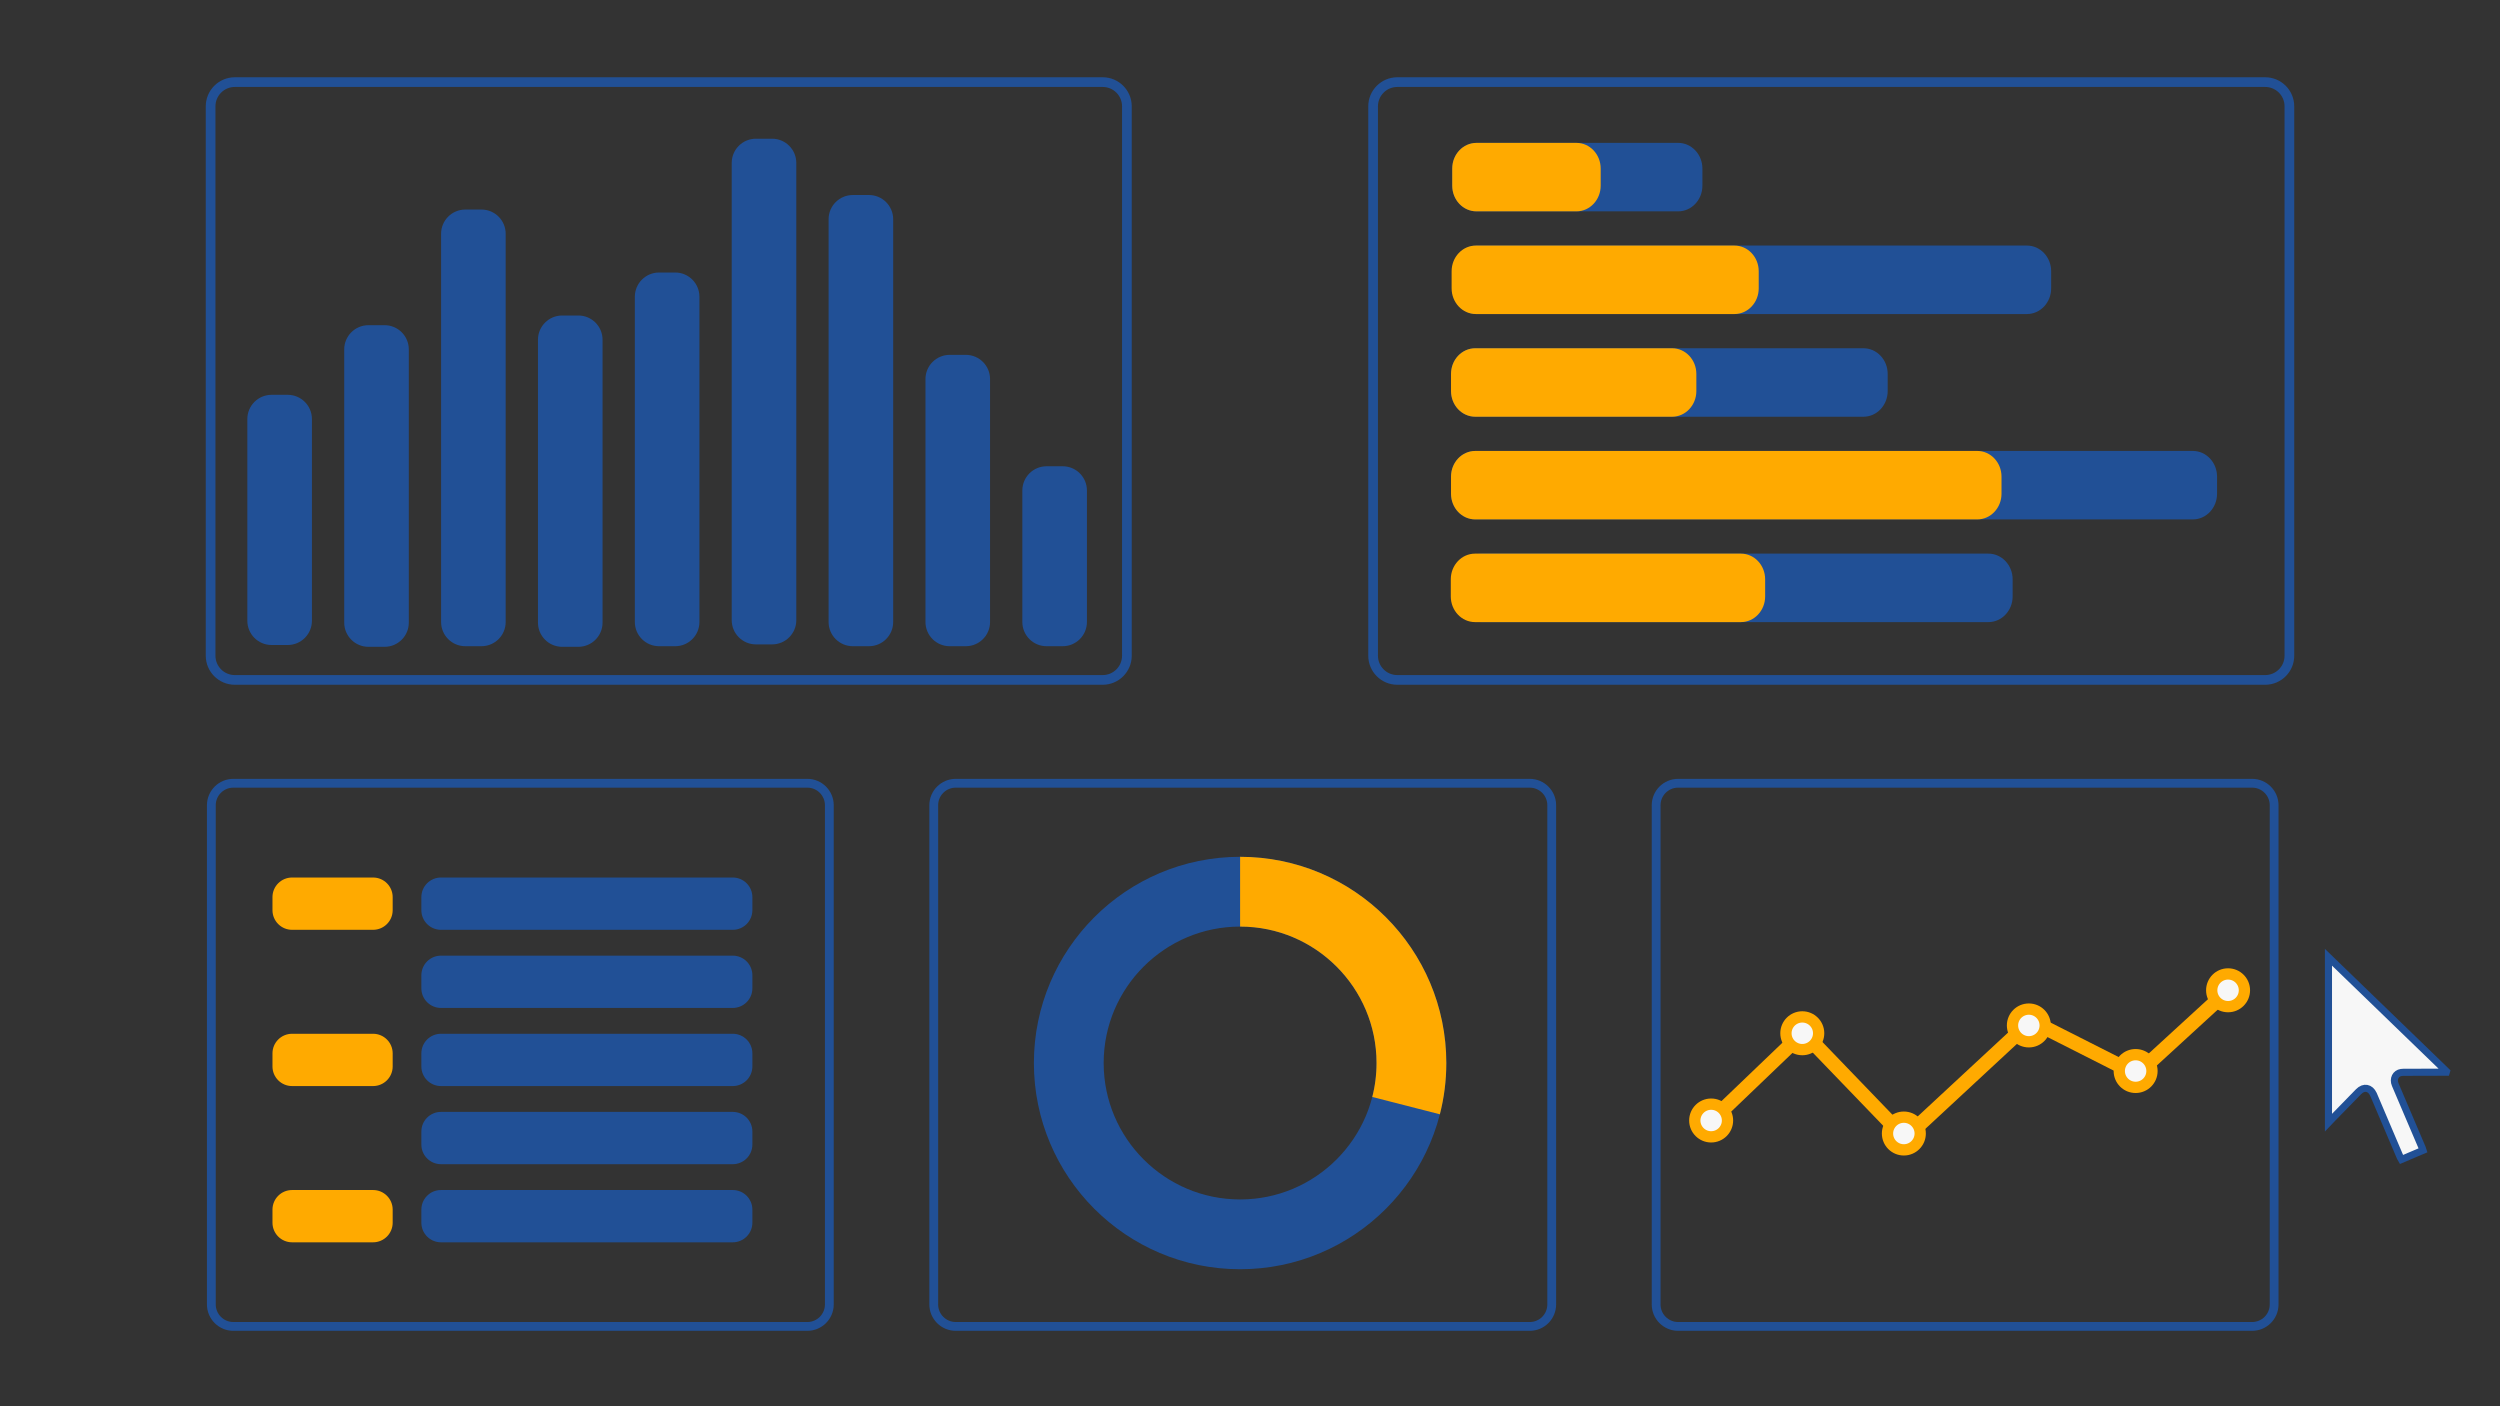 <svg xmlns='http://www.w3.org/2000/svg' xmlns:xlink='http://www.w3.org/1999/xlink' viewBox='0 0 1920 1080' width='1920' height='1080' preserveAspectRatio='xMidYMid meet' style='width: 100%; height: 100%; transform: translate3d(0px, 0px, 0px); content-visibility: visible;'><rect x="0" y="0" width="1920" height="1080" fill="#333333" stroke="none"/><defs><clipPath id='__lottie_element_54'><rect width='1920' height='1080' x='0' y='0'></rect></clipPath></defs><g clip-path='url(#__lottie_element_54)'><g transform='matrix(0,0,0,0,960,709.26)' opacity='1' style='display: block;'><g opacity='1' transform='matrix(1,0,0,1,3.838,9.838)'><path stroke-linecap='butt' stroke-linejoin='miter' fill-opacity='0' stroke-miterlimit='4' stroke='rgb(255,105,97)' stroke-opacity='1' stroke-width='8' d=' M111.838,-75.15 C111.838,-29.886 111.838,91.838 111.838,91.838 C111.838,102.876 102.876,111.838 91.838,111.838 C91.838,111.838 -91.838,111.838 -91.838,111.838 C-102.876,111.838 -111.838,102.876 -111.838,91.838 C-111.838,91.838 -111.838,-91.838 -111.838,-91.838 C-111.838,-102.876 -102.876,-111.838 -91.838,-111.838 C-91.838,-111.838 91.838,-111.838 91.838,-111.838 C102.876,-111.838 111.838,-102.876 111.838,-91.838 C111.838,-91.838 111.838,-91.838 111.838,-91.838 C111.838,-91.838 111.838,-85.488 111.838,-75.15'></path></g></g><g transform='matrix(0,0,0,0,960,709.26)' opacity='1' style='display: block;'><g opacity='1' transform='matrix(1,0,0,1,3.838,9.838)'><path fill='rgb(255,170,0)' fill-opacity='1' d=' M111.838,-75.15 C111.838,-29.886 111.838,91.838 111.838,91.838 C111.838,102.876 102.876,111.838 91.838,111.838 C91.838,111.838 -91.838,111.838 -91.838,111.838 C-102.876,111.838 -111.838,102.876 -111.838,91.838 C-111.838,91.838 -111.838,-91.838 -111.838,-91.838 C-111.838,-102.876 -102.876,-111.838 -91.838,-111.838 C-91.838,-111.838 91.838,-111.838 91.838,-111.838 C102.876,-111.838 111.838,-102.876 111.838,-91.838 C111.838,-91.838 111.838,-91.838 111.838,-91.838 C111.838,-91.838 111.838,-85.488 111.838,-75.15'></path><path stroke-linecap='butt' stroke-linejoin='miter' fill-opacity='0' stroke-miterlimit='4' stroke='rgb(255,170,0)' stroke-opacity='1' stroke-width='8' d=' M111.838,-75.15 C111.838,-29.886 111.838,91.838 111.838,91.838 C111.838,102.876 102.876,111.838 91.838,111.838 C91.838,111.838 -91.838,111.838 -91.838,111.838 C-102.876,111.838 -111.838,102.876 -111.838,91.838 C-111.838,91.838 -111.838,-91.838 -111.838,-91.838 C-111.838,-102.876 -102.876,-111.838 -91.838,-111.838 C-91.838,-111.838 91.838,-111.838 91.838,-111.838 C102.876,-111.838 111.838,-102.876 111.838,-91.838 C111.838,-91.838 111.838,-91.838 111.838,-91.838 C111.838,-91.838 111.838,-85.488 111.838,-75.15'></path></g></g><g transform='matrix(0,0,0,0,960,709.26)' opacity='1' style='display: block;'><g opacity='1' transform='matrix(1,0,0,1,-5.297,3.598)'><path fill='rgb(247,247,247)' fill-opacity='1' d=' M15.703,-41.895 C15.703,-41.895 15.703,41.895 15.703,41.895 C15.703,50.561 8.666,57.597 0,57.597 C0,57.597 0,57.597 0,57.597 C-8.666,57.597 -15.703,50.561 -15.703,41.895 C-15.703,41.895 -15.703,-41.895 -15.703,-41.895 C-15.703,-50.561 -8.666,-57.597 0,-57.597 C0,-57.597 0,-57.597 0,-57.597 C8.666,-57.597 15.703,-50.561 15.703,-41.895z'></path><path stroke-linecap='butt' stroke-linejoin='miter' fill-opacity='0' stroke-miterlimit='4' stroke='rgb(127,184,0)' stroke-opacity='1' stroke-width='0' d=' M15.703,-41.895 C15.703,-41.895 15.703,41.895 15.703,41.895 C15.703,50.561 8.666,57.597 0,57.597 C0,57.597 0,57.597 0,57.597 C-8.666,57.597 -15.703,50.561 -15.703,41.895 C-15.703,41.895 -15.703,-41.895 -15.703,-41.895 C-15.703,-50.561 -8.666,-57.597 0,-57.597 C0,-57.597 0,-57.597 0,-57.597 C8.666,-57.597 15.703,-50.561 15.703,-41.895z'></path></g></g><g transform='matrix(0,0,0,0,960,709.26)' opacity='1' style='display: block;'><g opacity='1' transform='matrix(1,0,0,1,-5.297,3.598)'><path fill='rgb(247,247,247)' fill-opacity='1' d=' M15.703,-41.895 C15.703,-41.895 15.703,41.895 15.703,41.895 C15.703,50.561 8.666,57.597 0,57.597 C0,57.597 0,57.597 0,57.597 C-8.666,57.597 -15.703,50.561 -15.703,41.895 C-15.703,41.895 -15.703,-41.895 -15.703,-41.895 C-15.703,-50.561 -8.666,-57.597 0,-57.597 C0,-57.597 0,-57.597 0,-57.597 C8.666,-57.597 15.703,-50.561 15.703,-41.895z'></path><path stroke-linecap='butt' stroke-linejoin='miter' fill-opacity='0' stroke-miterlimit='4' stroke='rgb(127,184,0)' stroke-opacity='1' stroke-width='0' d=' M15.703,-41.895 C15.703,-41.895 15.703,41.895 15.703,41.895 C15.703,50.561 8.666,57.597 0,57.597 C0,57.597 0,57.597 0,57.597 C-8.666,57.597 -15.703,50.561 -15.703,41.895 C-15.703,41.895 -15.703,-41.895 -15.703,-41.895 C-15.703,-50.561 -8.666,-57.597 0,-57.597 C0,-57.597 0,-57.597 0,-57.597 C8.666,-57.597 15.703,-50.561 15.703,-41.895z'></path></g></g><g transform='matrix(0.93,0,0,0.93,510.031,357.871)' opacity='1' style='display: block;'><g opacity='1' transform='matrix(1,0,0,1,3.838,-70.162)'><path stroke-linecap='butt' stroke-linejoin='miter' fill-opacity='0' stroke-miterlimit='4' stroke='rgb(33,80,150)' stroke-opacity='1' stroke-width='8' d=' M378.338,-178.991 C378.338,-62.412 378.338,226.838 378.338,226.838 C378.338,237.876 369.376,246.838 358.338,246.838 C358.338,246.838 -358.338,246.838 -358.338,246.838 C-369.376,246.838 -378.338,237.876 -378.338,226.838 C-378.338,226.838 -378.338,-226.838 -378.338,-226.838 C-378.338,-237.876 -369.376,-246.838 -358.338,-246.838 C-358.338,-246.838 358.338,-246.838 358.338,-246.838 C369.376,-246.838 378.338,-237.876 378.338,-226.838 C378.338,-226.838 378.338,-226.838 378.338,-226.838 C378.338,-226.838 378.338,-208.414 378.338,-178.991'></path></g></g><g transform='matrix(0,0,0,0,960,709.26)' opacity='1' style='display: block;'><g opacity='1' transform='matrix(1,0,0,1,-5.297,3.598)'><path fill='rgb(33,80,150)' fill-opacity='1' d=' M15.703,-41.895 C15.703,-41.895 15.703,41.895 15.703,41.895 C15.703,50.561 8.666,57.597 0,57.597 C0,57.597 0,57.597 0,57.597 C-8.666,57.597 -15.703,50.561 -15.703,41.895 C-15.703,41.895 -15.703,-41.895 -15.703,-41.895 C-15.703,-50.561 -8.666,-57.597 0,-57.597 C0,-57.597 0,-57.597 0,-57.597 C8.666,-57.597 15.703,-50.561 15.703,-41.895z'></path><path stroke-linecap='butt' stroke-linejoin='miter' fill-opacity='0' stroke-miterlimit='4' stroke='rgb(127,184,0)' stroke-opacity='1' stroke-width='0' d=' M15.703,-41.895 C15.703,-41.895 15.703,41.895 15.703,41.895 C15.703,50.561 8.666,57.597 0,57.597 C0,57.597 0,57.597 0,57.597 C-8.666,57.597 -15.703,50.561 -15.703,41.895 C-15.703,41.895 -15.703,-41.895 -15.703,-41.895 C-15.703,-50.561 -8.666,-57.597 0,-57.597 C0,-57.597 0,-57.597 0,-57.597 C8.666,-57.597 15.703,-50.561 15.703,-41.895z'></path></g></g><g transform='matrix(0,0,0,0,960,709.26)' opacity='1' style='display: block;'><g opacity='1' transform='matrix(1,0,0,1,-5.297,3.598)'><path fill='rgb(33,80,150)' fill-opacity='1' d=' M15.703,-41.895 C15.703,-41.895 15.703,41.895 15.703,41.895 C15.703,50.561 8.666,57.597 0,57.597 C0,57.597 0,57.597 0,57.597 C-8.666,57.597 -15.703,50.561 -15.703,41.895 C-15.703,41.895 -15.703,-41.895 -15.703,-41.895 C-15.703,-50.561 -8.666,-57.597 0,-57.597 C0,-57.597 0,-57.597 0,-57.597 C8.666,-57.597 15.703,-50.561 15.703,-41.895z'></path><path stroke-linecap='butt' stroke-linejoin='miter' fill-opacity='0' stroke-miterlimit='4' stroke='rgb(127,184,0)' stroke-opacity='1' stroke-width='0' d=' M15.703,-41.895 C15.703,-41.895 15.703,41.895 15.703,41.895 C15.703,50.561 8.666,57.597 0,57.597 C0,57.597 0,57.597 0,57.597 C-8.666,57.597 -15.703,50.561 -15.703,41.895 C-15.703,41.895 -15.703,-41.895 -15.703,-41.895 C-15.703,-50.561 -8.666,-57.597 0,-57.597 C0,-57.597 0,-57.597 0,-57.597 C8.666,-57.597 15.703,-50.561 15.703,-41.895z'></path></g></g><g transform='matrix(0.93,0,0,0.93,1402.831,357.871)' opacity='1' style='display: block;'><g opacity='1' transform='matrix(1,0,0,1,3.838,-70.162)'><path stroke-linecap='butt' stroke-linejoin='miter' fill-opacity='0' stroke-miterlimit='4' stroke='rgb(33,80,150)' stroke-opacity='1' stroke-width='8' d=' M378.338,-178.991 C378.338,-62.412 378.338,226.838 378.338,226.838 C378.338,237.876 369.376,246.838 358.338,246.838 C358.338,246.838 -358.338,246.838 -358.338,246.838 C-369.376,246.838 -378.338,237.876 -378.338,226.838 C-378.338,226.838 -378.338,-226.838 -378.338,-226.838 C-378.338,-237.876 -369.376,-246.838 -358.338,-246.838 C-358.338,-246.838 358.338,-246.838 358.338,-246.838 C369.376,-246.838 378.338,-237.876 378.338,-226.838 C378.338,-226.838 378.338,-226.838 378.338,-226.838 C378.338,-226.838 378.338,-208.414 378.338,-178.991'></path></g></g><g transform='matrix(0,0,0,0,960,709.26)' opacity='1' style='display: block;'><g opacity='1' transform='matrix(1,0,0,1,-5.297,3.598)'><path fill='rgb(33,80,150)' fill-opacity='1' d=' M15.703,-41.895 C15.703,-41.895 15.703,41.895 15.703,41.895 C15.703,50.561 8.666,57.597 0,57.597 C0,57.597 0,57.597 0,57.597 C-8.666,57.597 -15.703,50.561 -15.703,41.895 C-15.703,41.895 -15.703,-41.895 -15.703,-41.895 C-15.703,-50.561 -8.666,-57.597 0,-57.597 C0,-57.597 0,-57.597 0,-57.597 C8.666,-57.597 15.703,-50.561 15.703,-41.895z'></path><path stroke-linecap='butt' stroke-linejoin='miter' fill-opacity='0' stroke-miterlimit='4' stroke='rgb(127,184,0)' stroke-opacity='1' stroke-width='0' d=' M15.703,-41.895 C15.703,-41.895 15.703,41.895 15.703,41.895 C15.703,50.561 8.666,57.597 0,57.597 C0,57.597 0,57.597 0,57.597 C-8.666,57.597 -15.703,50.561 -15.703,41.895 C-15.703,41.895 -15.703,-41.895 -15.703,-41.895 C-15.703,-50.561 -8.666,-57.597 0,-57.597 C0,-57.597 0,-57.597 0,-57.597 C8.666,-57.597 15.703,-50.561 15.703,-41.895z'></path></g></g><g transform='matrix(0,0,0,0,960,709.26)' opacity='1' style='display: block;'><g opacity='1' transform='matrix(1,0,0,1,-5.297,3.598)'><path fill='rgb(33,80,150)' fill-opacity='1' d=' M15.703,-41.895 C15.703,-41.895 15.703,41.895 15.703,41.895 C15.703,50.561 8.666,57.597 0,57.597 C0,57.597 0,57.597 0,57.597 C-8.666,57.597 -15.703,50.561 -15.703,41.895 C-15.703,41.895 -15.703,-41.895 -15.703,-41.895 C-15.703,-50.561 -8.666,-57.597 0,-57.597 C0,-57.597 0,-57.597 0,-57.597 C8.666,-57.597 15.703,-50.561 15.703,-41.895z'></path><path stroke-linecap='butt' stroke-linejoin='miter' fill-opacity='0' stroke-miterlimit='4' stroke='rgb(127,184,0)' stroke-opacity='1' stroke-width='0' d=' M15.703,-41.895 C15.703,-41.895 15.703,41.895 15.703,41.895 C15.703,50.561 8.666,57.597 0,57.597 C0,57.597 0,57.597 0,57.597 C-8.666,57.597 -15.703,50.561 -15.703,41.895 C-15.703,41.895 -15.703,-41.895 -15.703,-41.895 C-15.703,-50.561 -8.666,-57.597 0,-57.597 C0,-57.597 0,-57.597 0,-57.597 C8.666,-57.597 15.703,-50.561 15.703,-41.895z'></path></g></g><g transform='matrix(0.93,0,0,0.93,943.26,455.37)' opacity='1' style='display: block;'><g opacity='1' transform='matrix(1,0,0,1,-783.332,-60.301)'><path fill='rgb(33,80,150)' fill-opacity='1' d=' M26.668,-83.301 C26.668,-83.301 26.668,83.301 26.668,83.301 C26.668,94.339 17.706,103.301 6.668,103.301 C6.668,103.301 -6.668,103.301 -6.668,103.301 C-17.706,103.301 -26.668,94.339 -26.668,83.301 C-26.668,83.301 -26.668,-83.301 -26.668,-83.301 C-26.668,-94.339 -17.706,-103.301 -6.668,-103.301 C-6.668,-103.301 6.668,-103.301 6.668,-103.301 C17.706,-103.301 26.668,-94.339 26.668,-83.301z'></path><path stroke-linecap='butt' stroke-linejoin='miter' fill-opacity='0' stroke-miterlimit='4' stroke='rgb(13,44,84)' stroke-opacity='1' stroke-width='0' d=' M26.668,-83.301 C26.668,-83.301 26.668,83.301 26.668,83.301 C26.668,94.339 17.706,103.301 6.668,103.301 C6.668,103.301 -6.668,103.301 -6.668,103.301 C-17.706,103.301 -26.668,94.339 -26.668,83.301 C-26.668,83.301 -26.668,-83.301 -26.668,-83.301 C-26.668,-94.339 -17.706,-103.301 -6.668,-103.301 C-6.668,-103.301 6.668,-103.301 6.668,-103.301 C17.706,-103.301 26.668,-94.339 26.668,-83.301z'></path></g></g><g transform='matrix(0.93,0,0,0.93,1017.66,457.23)' opacity='1' style='display: block;'><g opacity='1' transform='matrix(1,0,0,1,-783.332,-90.301)'><path fill='rgb(33,80,150)' fill-opacity='1' d=' M26.668,-112.801 C26.668,-112.801 26.668,112.801 26.668,112.801 C26.668,123.839 17.706,132.801 6.668,132.801 C6.668,132.801 -6.668,132.801 -6.668,132.801 C-17.706,132.801 -26.668,123.839 -26.668,112.801 C-26.668,112.801 -26.668,-112.801 -26.668,-112.801 C-26.668,-123.839 -17.706,-132.801 -6.668,-132.801 C-6.668,-132.801 6.668,-132.801 6.668,-132.801 C17.706,-132.801 26.668,-123.839 26.668,-112.801z'></path><path stroke-linecap='butt' stroke-linejoin='miter' fill-opacity='0' stroke-miterlimit='4' stroke='rgb(13,44,84)' stroke-opacity='1' stroke-width='0' d=' M26.668,-112.801 C26.668,-112.801 26.668,112.801 26.668,112.801 C26.668,123.839 17.706,132.801 6.668,132.801 C6.668,132.801 -6.668,132.801 -6.668,132.801 C-17.706,132.801 -26.668,123.839 -26.668,112.801 C-26.668,112.801 -26.668,-112.801 -26.668,-112.801 C-26.668,-123.839 -17.706,-132.801 -6.668,-132.801 C-6.668,-132.801 6.668,-132.801 6.668,-132.801 C17.706,-132.801 26.668,-123.839 26.668,-112.801z'></path></g></g><g transform='matrix(0.93,0,0,0.93,1092.06,433.05)' opacity='1' style='display: block;'><g opacity='1' transform='matrix(1,0,0,1,-783.332,-112.301)'><path fill='rgb(33,80,150)' fill-opacity='1' d=' M26.668,-160.301 C26.668,-160.301 26.668,160.301 26.668,160.301 C26.668,171.339 17.706,180.301 6.668,180.301 C6.668,180.301 -6.668,180.301 -6.668,180.301 C-17.706,180.301 -26.668,171.339 -26.668,160.301 C-26.668,160.301 -26.668,-160.301 -26.668,-160.301 C-26.668,-171.339 -17.706,-180.301 -6.668,-180.301 C-6.668,-180.301 6.668,-180.301 6.668,-180.301 C17.706,-180.301 26.668,-171.339 26.668,-160.301z'></path><path stroke-linecap='butt' stroke-linejoin='miter' fill-opacity='0' stroke-miterlimit='4' stroke='rgb(13,44,84)' stroke-opacity='1' stroke-width='0' d=' M26.668,-160.301 C26.668,-160.301 26.668,160.301 26.668,160.301 C26.668,171.339 17.706,180.301 6.668,180.301 C6.668,180.301 -6.668,180.301 -6.668,180.301 C-17.706,180.301 -26.668,171.339 -26.668,160.301 C-26.668,160.301 -26.668,-160.301 -26.668,-160.301 C-26.668,-171.339 -17.706,-180.301 -6.668,-180.301 C-6.668,-180.301 6.668,-180.301 6.668,-180.301 C17.706,-180.301 26.668,-171.339 26.668,-160.301z'></path></g></g><g transform='matrix(0.93,0,0,0.93,1166.46,457.23)' opacity='1' style='display: block;'><g opacity='1' transform='matrix(1,0,0,1,-783.332,-94.301)'><path fill='rgb(33,80,150)' fill-opacity='1' d=' M26.668,-116.801 C26.668,-116.801 26.668,116.801 26.668,116.801 C26.668,127.839 17.706,136.801 6.668,136.801 C6.668,136.801 -6.668,136.801 -6.668,136.801 C-17.706,136.801 -26.668,127.839 -26.668,116.801 C-26.668,116.801 -26.668,-116.801 -26.668,-116.801 C-26.668,-127.839 -17.706,-136.801 -6.668,-136.801 C-6.668,-136.801 6.668,-136.801 6.668,-136.801 C17.706,-136.801 26.668,-127.839 26.668,-116.801z'></path><path stroke-linecap='butt' stroke-linejoin='miter' fill-opacity='0' stroke-miterlimit='4' stroke='rgb(13,44,84)' stroke-opacity='1' stroke-width='0' d=' M26.668,-116.801 C26.668,-116.801 26.668,116.801 26.668,116.801 C26.668,127.839 17.706,136.801 6.668,136.801 C6.668,136.801 -6.668,136.801 -6.668,136.801 C-17.706,136.801 -26.668,127.839 -26.668,116.801 C-26.668,116.801 -26.668,-116.801 -26.668,-116.801 C-26.668,-127.839 -17.706,-136.801 -6.668,-136.801 C-6.668,-136.801 6.668,-136.801 6.668,-136.801 C17.706,-136.801 26.668,-127.839 26.668,-116.801z'></path></g></g><g transform='matrix(0.93,0,0,0.93,1240.86,457.23)' opacity='1' style='display: block;'><g opacity='1' transform='matrix(1,0,0,1,-783.332,-112.301)'><path fill='rgb(33,80,150)' fill-opacity='1' d=' M26.668,-134.301 C26.668,-134.301 26.668,134.301 26.668,134.301 C26.668,145.339 17.706,154.301 6.668,154.301 C6.668,154.301 -6.668,154.301 -6.668,154.301 C-17.706,154.301 -26.668,145.339 -26.668,134.301 C-26.668,134.301 -26.668,-134.301 -26.668,-134.301 C-26.668,-145.339 -17.706,-154.301 -6.668,-154.301 C-6.668,-154.301 6.668,-154.301 6.668,-154.301 C17.706,-154.301 26.668,-145.339 26.668,-134.301z'></path><path stroke-linecap='butt' stroke-linejoin='miter' fill-opacity='0' stroke-miterlimit='4' stroke='rgb(13,44,84)' stroke-opacity='1' stroke-width='0' d=' M26.668,-134.301 C26.668,-134.301 26.668,134.301 26.668,134.301 C26.668,145.339 17.706,154.301 6.668,154.301 C6.668,154.301 -6.668,154.301 -6.668,154.301 C-17.706,154.301 -26.668,145.339 -26.668,134.301 C-26.668,134.301 -26.668,-134.301 -26.668,-134.301 C-26.668,-145.339 -17.706,-154.301 -6.668,-154.301 C-6.668,-154.301 6.668,-154.301 6.668,-154.301 C17.706,-154.301 26.668,-145.339 26.668,-134.301z'></path></g></g><g transform='matrix(0.93,0,0,0.93,1315.26,457.23)' opacity='1' style='display: block;'><g opacity='1' transform='matrix(1,0,0,1,-783.332,-168.301)'><path fill='rgb(33,80,150)' fill-opacity='1' d=' M26.668,-188.801 C26.668,-188.801 26.668,188.801 26.668,188.801 C26.668,199.839 17.706,208.801 6.668,208.801 C6.668,208.801 -6.668,208.801 -6.668,208.801 C-17.706,208.801 -26.668,199.839 -26.668,188.801 C-26.668,188.801 -26.668,-188.801 -26.668,-188.801 C-26.668,-199.839 -17.706,-208.801 -6.668,-208.801 C-6.668,-208.801 6.668,-208.801 6.668,-208.801 C17.706,-208.801 26.668,-199.839 26.668,-188.801z'></path><path stroke-linecap='butt' stroke-linejoin='miter' fill-opacity='0' stroke-miterlimit='4' stroke='rgb(13,44,84)' stroke-opacity='1' stroke-width='0' d=' M26.668,-188.801 C26.668,-188.801 26.668,188.801 26.668,188.801 C26.668,199.839 17.706,208.801 6.668,208.801 C6.668,208.801 -6.668,208.801 -6.668,208.801 C-17.706,208.801 -26.668,199.839 -26.668,188.801 C-26.668,188.801 -26.668,-188.801 -26.668,-188.801 C-26.668,-199.839 -17.706,-208.801 -6.668,-208.801 C-6.668,-208.801 6.668,-208.801 6.668,-208.801 C17.706,-208.801 26.668,-199.839 26.668,-188.801z'></path></g></g><g transform='matrix(0.93,0,0,0.93,1389.66,457.23)' opacity='1' style='display: block;'><g opacity='1' transform='matrix(1,0,0,1,-783.332,-144.301)'><path fill='rgb(33,80,150)' fill-opacity='1' d=' M26.668,-166.301 C26.668,-166.301 26.668,166.301 26.668,166.301 C26.668,177.339 17.706,186.301 6.668,186.301 C6.668,186.301 -6.668,186.301 -6.668,186.301 C-17.706,186.301 -26.668,177.339 -26.668,166.301 C-26.668,166.301 -26.668,-166.301 -26.668,-166.301 C-26.668,-177.339 -17.706,-186.301 -6.668,-186.301 C-6.668,-186.301 6.668,-186.301 6.668,-186.301 C17.706,-186.301 26.668,-177.339 26.668,-166.301z'></path><path stroke-linecap='butt' stroke-linejoin='miter' fill-opacity='0' stroke-miterlimit='4' stroke='rgb(13,44,84)' stroke-opacity='1' stroke-width='0' d=' M26.668,-166.301 C26.668,-166.301 26.668,166.301 26.668,166.301 C26.668,177.339 17.706,186.301 6.668,186.301 C6.668,186.301 -6.668,186.301 -6.668,186.301 C-17.706,186.301 -26.668,177.339 -26.668,166.301 C-26.668,166.301 -26.668,-166.301 -26.668,-166.301 C-26.668,-177.339 -17.706,-186.301 -6.668,-186.301 C-6.668,-186.301 6.668,-186.301 6.668,-186.301 C17.706,-186.301 26.668,-177.339 26.668,-166.301z'></path></g></g><g transform='matrix(0.93,0,0,0.93,1464.06,457.23)' opacity='1' style='display: block;'><g opacity='1' transform='matrix(1,0,0,1,-783.332,-78.301)'><path fill='rgb(33,80,150)' fill-opacity='1' d=' M26.668,-100.301 C26.668,-100.301 26.668,100.301 26.668,100.301 C26.668,111.339 17.706,120.301 6.668,120.301 C6.668,120.301 -6.668,120.301 -6.668,120.301 C-17.706,120.301 -26.668,111.339 -26.668,100.301 C-26.668,100.301 -26.668,-100.301 -26.668,-100.301 C-26.668,-111.339 -17.706,-120.301 -6.668,-120.301 C-6.668,-120.301 6.668,-120.301 6.668,-120.301 C17.706,-120.301 26.668,-111.339 26.668,-100.301z'></path><path stroke-linecap='butt' stroke-linejoin='miter' fill-opacity='0' stroke-miterlimit='4' stroke='rgb(13,44,84)' stroke-opacity='1' stroke-width='0' d=' M26.668,-100.301 C26.668,-100.301 26.668,100.301 26.668,100.301 C26.668,111.339 17.706,120.301 6.668,120.301 C6.668,120.301 -6.668,120.301 -6.668,120.301 C-17.706,120.301 -26.668,111.339 -26.668,100.301 C-26.668,100.301 -26.668,-100.301 -26.668,-100.301 C-26.668,-111.339 -17.706,-120.301 -6.668,-120.301 C-6.668,-120.301 6.668,-120.301 6.668,-120.301 C17.706,-120.301 26.668,-111.339 26.668,-100.301z'></path></g></g><g transform='matrix(0.93,0,0,0.93,1538.46,433.05)' opacity='1' style='display: block;'><g opacity='1' transform='matrix(1,0,0,1,-783.332,-6.301)'><path fill='rgb(33,80,150)' fill-opacity='1' d=' M26.668,-54.301 C26.668,-54.301 26.668,54.301 26.668,54.301 C26.668,65.339 17.706,74.301 6.668,74.301 C6.668,74.301 -6.668,74.301 -6.668,74.301 C-17.706,74.301 -26.668,65.339 -26.668,54.301 C-26.668,54.301 -26.668,-54.301 -26.668,-54.301 C-26.668,-65.339 -17.706,-74.301 -6.668,-74.301 C-6.668,-74.301 6.668,-74.301 6.668,-74.301 C17.706,-74.301 26.668,-65.339 26.668,-54.301z'></path><path stroke-linecap='butt' stroke-linejoin='miter' fill-opacity='0' stroke-miterlimit='4' stroke='rgb(13,44,84)' stroke-opacity='1' stroke-width='0' d=' M26.668,-54.301 C26.668,-54.301 26.668,54.301 26.668,54.301 C26.668,65.339 17.706,74.301 6.668,74.301 C6.668,74.301 -6.668,74.301 -6.668,74.301 C-17.706,74.301 -26.668,65.339 -26.668,54.301 C-26.668,54.301 -26.668,-54.301 -26.668,-54.301 C-26.668,-65.339 -17.706,-74.301 -6.668,-74.301 C-6.668,-74.301 6.668,-74.301 6.668,-74.301 C17.706,-74.301 26.668,-65.339 26.668,-54.301z'></path></g></g><g transform='matrix(0,0.986,-0.93,0,1155.3,908.392)' opacity='1' style='display: block;'><g opacity='1' transform='matrix(1,0,0,1,-783.332,-60.301)'><path fill='rgb(33,80,150)' fill-opacity='1' d=' M26.668,-83.301 C26.668,-83.301 26.668,83.301 26.668,83.301 C26.668,94.339 17.706,103.301 6.668,103.301 C6.668,103.301 -6.668,103.301 -6.668,103.301 C-17.706,103.301 -26.668,94.339 -26.668,83.301 C-26.668,83.301 -26.668,-83.301 -26.668,-83.301 C-26.668,-94.339 -17.706,-103.301 -6.668,-103.301 C-6.668,-103.301 6.668,-103.301 6.668,-103.301 C17.706,-103.301 26.668,-94.339 26.668,-83.301z'></path><path stroke-linecap='butt' stroke-linejoin='miter' fill-opacity='0' stroke-miterlimit='4' stroke='rgb(13,44,84)' stroke-opacity='1' stroke-width='0' d=' M26.668,-83.301 C26.668,-83.301 26.668,83.301 26.668,83.301 C26.668,94.339 17.706,103.301 6.668,103.301 C6.668,103.301 -6.668,103.301 -6.668,103.301 C-17.706,103.301 -26.668,94.339 -26.668,83.301 C-26.668,83.301 -26.668,-83.301 -26.668,-83.301 C-26.668,-94.339 -17.706,-103.301 -6.668,-103.301 C-6.668,-103.301 6.668,-103.301 6.668,-103.301 C17.706,-103.301 26.668,-94.339 26.668,-83.301z'></path></g></g><g transform='matrix(0,0.986,-0.93,0,1153.44,987.256)' opacity='1' style='display: block;'><g opacity='1' transform='matrix(1,0,0,1,-783.332,-206.301)'><path fill='rgb(33,80,150)' fill-opacity='1' d=' M26.668,-227.301 C26.668,-227.301 26.668,227.301 26.668,227.301 C26.668,238.339 17.706,247.301 6.668,247.301 C6.668,247.301 -6.668,247.301 -6.668,247.301 C-17.706,247.301 -26.668,238.339 -26.668,227.301 C-26.668,227.301 -26.668,-227.301 -26.668,-227.301 C-26.668,-238.339 -17.706,-247.301 -6.668,-247.301 C-6.668,-247.301 6.668,-247.301 6.668,-247.301 C17.706,-247.301 26.668,-238.339 26.668,-227.301z'></path><path stroke-linecap='butt' stroke-linejoin='miter' fill-opacity='0' stroke-miterlimit='4' stroke='rgb(13,44,84)' stroke-opacity='1' stroke-width='0' d=' M26.668,-227.301 C26.668,-227.301 26.668,227.301 26.668,227.301 C26.668,238.339 17.706,247.301 6.668,247.301 C6.668,247.301 -6.668,247.301 -6.668,247.301 C-17.706,247.301 -26.668,238.339 -26.668,227.301 C-26.668,227.301 -26.668,-227.301 -26.668,-227.301 C-26.668,-238.339 -17.706,-247.301 -6.668,-247.301 C-6.668,-247.301 6.668,-247.301 6.668,-247.301 C17.706,-247.301 26.668,-238.339 26.668,-227.301z'></path></g></g><g transform='matrix(0,0.986,-0.93,0,1177.62,1066.12)' opacity='1' style='display: block;'><g opacity='1' transform='matrix(1,0,0,1,-783.332,-112.301)'><path fill='rgb(33,80,150)' fill-opacity='1' d=' M26.668,-160.301 C26.668,-160.301 26.668,160.301 26.668,160.301 C26.668,171.339 17.706,180.301 6.668,180.301 C6.668,180.301 -6.668,180.301 -6.668,180.301 C-17.706,180.301 -26.668,171.339 -26.668,160.301 C-26.668,160.301 -26.668,-160.301 -26.668,-160.301 C-26.668,-171.339 -17.706,-180.301 -6.668,-180.301 C-6.668,-180.301 6.668,-180.301 6.668,-180.301 C17.706,-180.301 26.668,-171.339 26.668,-160.301z'></path><path stroke-linecap='butt' stroke-linejoin='miter' fill-opacity='0' stroke-miterlimit='4' stroke='rgb(13,44,84)' stroke-opacity='1' stroke-width='0' d=' M26.668,-160.301 C26.668,-160.301 26.668,160.301 26.668,160.301 C26.668,171.339 17.706,180.301 6.668,180.301 C6.668,180.301 -6.668,180.301 -6.668,180.301 C-17.706,180.301 -26.668,171.339 -26.668,160.301 C-26.668,160.301 -26.668,-160.301 -26.668,-160.301 C-26.668,-171.339 -17.706,-180.301 -6.668,-180.301 C-6.668,-180.301 6.668,-180.301 6.668,-180.301 C17.706,-180.301 26.668,-171.339 26.668,-160.301z'></path></g></g><g transform='matrix(0,0.986,-0.93,0,1153.44,1144.984)' opacity='1' style='display: block;'><g opacity='1' transform='matrix(1,0,0,1,-783.332,-274.301)'><path fill='rgb(33,80,150)' fill-opacity='1' d=' M26.668,-296.301 C26.668,-296.301 26.668,296.301 26.668,296.301 C26.668,307.339 17.706,316.301 6.668,316.301 C6.668,316.301 -6.668,316.301 -6.668,316.301 C-17.706,316.301 -26.668,307.339 -26.668,296.301 C-26.668,296.301 -26.668,-296.301 -26.668,-296.301 C-26.668,-307.339 -17.706,-316.301 -6.668,-316.301 C-6.668,-316.301 6.668,-316.301 6.668,-316.301 C17.706,-316.301 26.668,-307.339 26.668,-296.301z'></path><path stroke-linecap='butt' stroke-linejoin='miter' fill-opacity='0' stroke-miterlimit='4' stroke='rgb(13,44,84)' stroke-opacity='1' stroke-width='0' d=' M26.668,-296.301 C26.668,-296.301 26.668,296.301 26.668,296.301 C26.668,307.339 17.706,316.301 6.668,316.301 C6.668,316.301 -6.668,316.301 -6.668,316.301 C-17.706,316.301 -26.668,307.339 -26.668,296.301 C-26.668,296.301 -26.668,-296.301 -26.668,-296.301 C-26.668,-307.339 -17.706,-316.301 -6.668,-316.301 C-6.668,-316.301 6.668,-316.301 6.668,-316.301 C17.706,-316.301 26.668,-307.339 26.668,-296.301z'></path></g></g><g transform='matrix(0,0.986,-0.93,0,1162.19,1223.848)' opacity='1' style='display: block;'><g opacity='1' transform='matrix(1,0,0,1,-783.332,-183.075)'><path fill='rgb(33,80,150)' fill-opacity='1' d=' M26.668,-209.301 C26.668,-209.301 26.668,209.301 26.668,209.301 C26.668,220.339 17.706,229.301 6.668,229.301 C6.668,229.301 -6.668,229.301 -6.668,229.301 C-17.706,229.301 -26.668,220.339 -26.668,209.301 C-26.668,209.301 -26.668,-209.301 -26.668,-209.301 C-26.668,-220.339 -17.706,-229.301 -6.668,-229.301 C-6.668,-229.301 6.668,-229.301 6.668,-229.301 C17.706,-229.301 26.668,-220.339 26.668,-209.301z'></path><path stroke-linecap='butt' stroke-linejoin='miter' fill-opacity='0' stroke-miterlimit='4' stroke='rgb(13,44,84)' stroke-opacity='1' stroke-width='0' d=' M26.668,-209.301 C26.668,-209.301 26.668,209.301 26.668,209.301 C26.668,220.339 17.706,229.301 6.668,229.301 C6.668,229.301 -6.668,229.301 -6.668,229.301 C-17.706,229.301 -26.668,220.339 -26.668,209.301 C-26.668,209.301 -26.668,-209.301 -26.668,-209.301 C-26.668,-220.339 -17.706,-229.301 -6.668,-229.301 C-6.668,-229.301 6.668,-229.301 6.668,-229.301 C17.706,-229.301 26.668,-220.339 26.668,-209.301z'></path></g></g><g transform='matrix(0,0.986,-0.93,0,1155.3,908.392)' opacity='1' style='display: block;'><g opacity='1' transform='matrix(1,0,0,1,-783.332,-18.301)'><path fill='rgb(255,170,0)' fill-opacity='1' d=' M26.668,-41.301 C26.668,-41.301 26.668,41.301 26.668,41.301 C26.668,52.339 17.706,61.301 6.668,61.301 C6.668,61.301 -6.668,61.301 -6.668,61.301 C-17.706,61.301 -26.668,52.339 -26.668,41.301 C-26.668,41.301 -26.668,-41.301 -26.668,-41.301 C-26.668,-52.339 -17.706,-61.301 -6.668,-61.301 C-6.668,-61.301 6.668,-61.301 6.668,-61.301 C17.706,-61.301 26.668,-52.339 26.668,-41.301z'></path><path stroke-linecap='butt' stroke-linejoin='miter' fill-opacity='0' stroke-miterlimit='4' stroke='rgb(13,44,84)' stroke-opacity='1' stroke-width='0' d=' M26.668,-41.301 C26.668,-41.301 26.668,41.301 26.668,41.301 C26.668,52.339 17.706,61.301 6.668,61.301 C6.668,61.301 -6.668,61.301 -6.668,61.301 C-17.706,61.301 -26.668,52.339 -26.668,41.301 C-26.668,41.301 -26.668,-41.301 -26.668,-41.301 C-26.668,-52.339 -17.706,-61.301 -6.668,-61.301 C-6.668,-61.301 6.668,-61.301 6.668,-61.301 C17.706,-61.301 26.668,-52.339 26.668,-41.301z'></path></g></g><g transform='matrix(0,0.986,-0.93,0,1153.44,987.256)' opacity='1' style='display: block;'><g opacity='1' transform='matrix(1,0,0,1,-783.332,-85.301)'><path fill='rgb(255,170,0)' fill-opacity='1' d=' M26.668,-106.801 C26.668,-106.801 26.668,106.801 26.668,106.801 C26.668,117.839 17.706,126.801 6.668,126.801 C6.668,126.801 -6.668,126.801 -6.668,126.801 C-17.706,126.801 -26.668,117.839 -26.668,106.801 C-26.668,106.801 -26.668,-106.801 -26.668,-106.801 C-26.668,-117.839 -17.706,-126.801 -6.668,-126.801 C-6.668,-126.801 6.668,-126.801 6.668,-126.801 C17.706,-126.801 26.668,-117.839 26.668,-106.801z'></path><path stroke-linecap='butt' stroke-linejoin='miter' fill-opacity='0' stroke-miterlimit='4' stroke='rgb(13,44,84)' stroke-opacity='1' stroke-width='0' d=' M26.668,-106.801 C26.668,-106.801 26.668,106.801 26.668,106.801 C26.668,117.839 17.706,126.801 6.668,126.801 C6.668,126.801 -6.668,126.801 -6.668,126.801 C-17.706,126.801 -26.668,117.839 -26.668,106.801 C-26.668,106.801 -26.668,-106.801 -26.668,-106.801 C-26.668,-117.839 -17.706,-126.801 -6.668,-126.801 C-6.668,-126.801 6.668,-126.801 6.668,-126.801 C17.706,-126.801 26.668,-117.839 26.668,-106.801z'></path></g></g><g transform='matrix(0,0.986,-0.93,0,1177.62,1066.12)' opacity='1' style='display: block;'><g opacity='1' transform='matrix(1,0,0,1,-783.332,-33.301)'><path fill='rgb(255,170,0)' fill-opacity='1' d=' M26.668,-81.301 C26.668,-81.301 26.668,81.301 26.668,81.301 C26.668,92.339 17.706,101.301 6.668,101.301 C6.668,101.301 -6.668,101.301 -6.668,101.301 C-17.706,101.301 -26.668,92.339 -26.668,81.301 C-26.668,81.301 -26.668,-81.301 -26.668,-81.301 C-26.668,-92.339 -17.706,-101.301 -6.668,-101.301 C-6.668,-101.301 6.668,-101.301 6.668,-101.301 C17.706,-101.301 26.668,-92.339 26.668,-81.301z'></path><path stroke-linecap='butt' stroke-linejoin='miter' fill-opacity='0' stroke-miterlimit='4' stroke='rgb(13,44,84)' stroke-opacity='1' stroke-width='0' d=' M26.668,-81.301 C26.668,-81.301 26.668,81.301 26.668,81.301 C26.668,92.339 17.706,101.301 6.668,101.301 C6.668,101.301 -6.668,101.301 -6.668,101.301 C-17.706,101.301 -26.668,92.339 -26.668,81.301 C-26.668,81.301 -26.668,-81.301 -26.668,-81.301 C-26.668,-92.339 -17.706,-101.301 -6.668,-101.301 C-6.668,-101.301 6.668,-101.301 6.668,-101.301 C17.706,-101.301 26.668,-92.339 26.668,-81.301z'></path></g></g><g transform='matrix(0,0.986,-0.93,0,1153.44,1144.984)' opacity='1' style='display: block;'><g opacity='1' transform='matrix(1,0,0,1,-783.332,-185.301)'><path fill='rgb(255,170,0)' fill-opacity='1' d=' M26.668,-207.301 C26.668,-207.301 26.668,207.301 26.668,207.301 C26.668,218.339 17.706,227.301 6.668,227.301 C6.668,227.301 -6.668,227.301 -6.668,227.301 C-17.706,227.301 -26.668,218.339 -26.668,207.301 C-26.668,207.301 -26.668,-207.301 -26.668,-207.301 C-26.668,-218.339 -17.706,-227.301 -6.668,-227.301 C-6.668,-227.301 6.668,-227.301 6.668,-227.301 C17.706,-227.301 26.668,-218.339 26.668,-207.301z'></path><path stroke-linecap='butt' stroke-linejoin='miter' fill-opacity='0' stroke-miterlimit='4' stroke='rgb(13,44,84)' stroke-opacity='1' stroke-width='0' d=' M26.668,-207.301 C26.668,-207.301 26.668,207.301 26.668,207.301 C26.668,218.339 17.706,227.301 6.668,227.301 C6.668,227.301 -6.668,227.301 -6.668,227.301 C-17.706,227.301 -26.668,218.339 -26.668,207.301 C-26.668,207.301 -26.668,-207.301 -26.668,-207.301 C-26.668,-218.339 -17.706,-227.301 -6.668,-227.301 C-6.668,-227.301 6.668,-227.301 6.668,-227.301 C17.706,-227.301 26.668,-218.339 26.668,-207.301z'></path></g></g><g transform='matrix(0,0.986,-0.93,0,1061.66,1223.848)' opacity='1' style='display: block;'><g opacity='1' transform='matrix(1,0,0,1,-783.332,-186.301)'><path fill='rgb(255,170,0)' fill-opacity='1' d=' M26.668,-109.801 C26.668,-109.801 26.668,109.801 26.668,109.801 C26.668,120.839 17.706,129.801 6.668,129.801 C6.668,129.801 -6.668,129.801 -6.668,129.801 C-17.706,129.801 -26.668,120.839 -26.668,109.801 C-26.668,109.801 -26.668,-109.801 -26.668,-109.801 C-26.668,-120.839 -17.706,-129.801 -6.668,-129.801 C-6.668,-129.801 6.668,-129.801 6.668,-129.801 C17.706,-129.801 26.668,-120.839 26.668,-109.801z'></path><path stroke-linecap='butt' stroke-linejoin='miter' fill-opacity='0' stroke-miterlimit='4' stroke='rgb(13,44,84)' stroke-opacity='1' stroke-width='0' d=' M26.668,-109.801 C26.668,-109.801 26.668,109.801 26.668,109.801 C26.668,120.839 17.706,129.801 6.668,129.801 C6.668,129.801 -6.668,129.801 -6.668,129.801 C-17.706,129.801 -26.668,120.839 -26.668,109.801 C-26.668,109.801 -26.668,-109.801 -26.668,-109.801 C-26.668,-120.839 -17.706,-129.801 -6.668,-129.801 C-6.668,-129.801 6.668,-129.801 6.668,-129.801 C17.706,-129.801 26.668,-120.839 26.668,-109.801z'></path></g></g><g transform='matrix(0.845,0,0,0.845,396.378,793.351)' opacity='1' style='display: block;'><g opacity='1' transform='matrix(1,0,0,1,3.838,19.838)'><path stroke-linecap='butt' stroke-linejoin='miter' fill-opacity='0' stroke-miterlimit='4' stroke='rgb(33,80,150)' stroke-opacity='1' stroke-width='8' d=' M280.838,-186.565 C280.838,-75.524 280.838,226.838 280.838,226.838 C280.838,237.876 271.876,246.838 260.838,246.838 C260.838,246.838 -260.838,246.838 -260.838,246.838 C-271.876,246.838 -280.838,237.876 -280.838,226.838 C-280.838,226.838 -280.838,-226.838 -280.838,-226.838 C-280.838,-237.876 -271.876,-246.838 -260.838,-246.838 C-260.838,-246.838 260.838,-246.838 260.838,-246.838 C271.876,-246.838 280.838,-237.876 280.838,-226.838 C280.838,-226.838 280.838,-226.838 280.838,-226.838 C280.838,-226.838 280.838,-211.541 280.838,-186.565'></path></g></g><g transform='matrix(0.845,0,0,0.845,951.179,793.351)' opacity='1' style='display: block;'><g opacity='1' transform='matrix(1,0,0,1,3.838,19.838)'><path stroke-linecap='butt' stroke-linejoin='miter' fill-opacity='0' stroke-miterlimit='4' stroke='rgb(33,80,150)' stroke-opacity='1' stroke-width='8' d=' M280.838,-186.565 C280.838,-75.524 280.838,226.838 280.838,226.838 C280.838,237.876 271.876,246.838 260.838,246.838 C260.838,246.838 -260.838,246.838 -260.838,246.838 C-271.876,246.838 -280.838,237.876 -280.838,226.838 C-280.838,226.838 -280.838,-226.838 -280.838,-226.838 C-280.838,-237.876 -271.876,-246.838 -260.838,-246.838 C-260.838,-246.838 260.838,-246.838 260.838,-246.838 C271.876,-246.838 280.838,-237.876 280.838,-226.838 C280.838,-226.838 280.838,-226.838 280.838,-226.838 C280.838,-226.838 280.838,-211.541 280.838,-186.565'></path></g></g><g transform='matrix(0.845,0,0,0.845,1505.979,793.351)' opacity='1' style='display: block;'><g opacity='1' transform='matrix(1,0,0,1,3.838,19.838)'><path stroke-linecap='butt' stroke-linejoin='miter' fill-opacity='0' stroke-miterlimit='4' stroke='rgb(33,80,150)' stroke-opacity='1' stroke-width='8' d=' M280.838,-186.565 C280.838,-75.524 280.838,226.838 280.838,226.838 C280.838,237.876 271.876,246.838 260.838,246.838 C260.838,246.838 -260.838,246.838 -260.838,246.838 C-271.876,246.838 -280.838,237.876 -280.838,226.838 C-280.838,226.838 -280.838,-226.838 -280.838,-226.838 C-280.838,-237.876 -271.876,-246.838 -260.838,-246.838 C-260.838,-246.838 260.838,-246.838 260.838,-246.838 C271.876,-246.838 280.838,-237.876 280.838,-226.838 C280.838,-226.838 280.838,-226.838 280.838,-226.838 C280.838,-226.838 280.838,-211.541 280.838,-186.565'></path></g></g><g transform='matrix(0,0,0,0,389.424,807.965)' opacity='1' style='display: block;'><g opacity='1' transform='matrix(1,0,0,1,-5.297,3.598)'><path fill='rgb(33,80,150)' fill-opacity='1' d=' M15.703,-41.895 C15.703,-41.895 15.703,41.895 15.703,41.895 C15.703,50.561 8.666,57.597 0,57.597 C0,57.597 0,57.597 0,57.597 C-8.666,57.597 -15.703,50.561 -15.703,41.895 C-15.703,41.895 -15.703,-41.895 -15.703,-41.895 C-15.703,-50.561 -8.666,-57.597 0,-57.597 C0,-57.597 0,-57.597 0,-57.597 C8.666,-57.597 15.703,-50.561 15.703,-41.895z'></path><path stroke-linecap='butt' stroke-linejoin='miter' fill-opacity='0' stroke-miterlimit='4' stroke='rgb(127,184,0)' stroke-opacity='1' stroke-width='0' d=' M15.703,-41.895 C15.703,-41.895 15.703,41.895 15.703,41.895 C15.703,50.561 8.666,57.597 0,57.597 C0,57.597 0,57.597 0,57.597 C-8.666,57.597 -15.703,50.561 -15.703,41.895 C-15.703,41.895 -15.703,-41.895 -15.703,-41.895 C-15.703,-50.561 -8.666,-57.597 0,-57.597 C0,-57.597 0,-57.597 0,-57.597 C8.666,-57.597 15.703,-50.561 15.703,-41.895z'></path></g></g><g transform='matrix(0,0,0,0,389.424,807.965)' opacity='1' style='display: block;'><g opacity='1' transform='matrix(1,0,0,1,-5.297,3.598)'><path fill='rgb(33,80,150)' fill-opacity='1' d=' M15.703,-41.895 C15.703,-41.895 15.703,41.895 15.703,41.895 C15.703,50.561 8.666,57.597 0,57.597 C0,57.597 0,57.597 0,57.597 C-8.666,57.597 -15.703,50.561 -15.703,41.895 C-15.703,41.895 -15.703,-41.895 -15.703,-41.895 C-15.703,-50.561 -8.666,-57.597 0,-57.597 C0,-57.597 0,-57.597 0,-57.597 C8.666,-57.597 15.703,-50.561 15.703,-41.895z'></path><path stroke-linecap='butt' stroke-linejoin='miter' fill-opacity='0' stroke-miterlimit='4' stroke='rgb(127,184,0)' stroke-opacity='1' stroke-width='0' d=' M15.703,-41.895 C15.703,-41.895 15.703,41.895 15.703,41.895 C15.703,50.561 8.666,57.597 0,57.597 C0,57.597 0,57.597 0,57.597 C-8.666,57.597 -15.703,50.561 -15.703,41.895 C-15.703,41.895 -15.703,-41.895 -15.703,-41.895 C-15.703,-50.561 -8.666,-57.597 0,-57.597 C0,-57.597 0,-57.597 0,-57.597 C8.666,-57.597 15.703,-50.561 15.703,-41.895z'></path></g></g><g transform='matrix(0,0,0,0,959.001,807.965)' opacity='1' style='display: block;'><g opacity='1' transform='matrix(1,0,0,1,-5.297,3.598)'><path fill='rgb(33,80,150)' fill-opacity='1' d=' M15.703,-41.895 C15.703,-41.895 15.703,41.895 15.703,41.895 C15.703,50.561 8.666,57.597 0,57.597 C0,57.597 0,57.597 0,57.597 C-8.666,57.597 -15.703,50.561 -15.703,41.895 C-15.703,41.895 -15.703,-41.895 -15.703,-41.895 C-15.703,-50.561 -8.666,-57.597 0,-57.597 C0,-57.597 0,-57.597 0,-57.597 C8.666,-57.597 15.703,-50.561 15.703,-41.895z'></path><path stroke-linecap='butt' stroke-linejoin='miter' fill-opacity='0' stroke-miterlimit='4' stroke='rgb(127,184,0)' stroke-opacity='1' stroke-width='0' d=' M15.703,-41.895 C15.703,-41.895 15.703,41.895 15.703,41.895 C15.703,50.561 8.666,57.597 0,57.597 C0,57.597 0,57.597 0,57.597 C-8.666,57.597 -15.703,50.561 -15.703,41.895 C-15.703,41.895 -15.703,-41.895 -15.703,-41.895 C-15.703,-50.561 -8.666,-57.597 0,-57.597 C0,-57.597 0,-57.597 0,-57.597 C8.666,-57.597 15.703,-50.561 15.703,-41.895z'></path></g></g><g transform='matrix(0,0,0,0,959.001,807.965)' opacity='1' style='display: block;'><g opacity='1' transform='matrix(1,0,0,1,-5.297,3.598)'><path fill='rgb(33,80,150)' fill-opacity='1' d=' M15.703,-41.895 C15.703,-41.895 15.703,41.895 15.703,41.895 C15.703,50.561 8.666,57.597 0,57.597 C0,57.597 0,57.597 0,57.597 C-8.666,57.597 -15.703,50.561 -15.703,41.895 C-15.703,41.895 -15.703,-41.895 -15.703,-41.895 C-15.703,-50.561 -8.666,-57.597 0,-57.597 C0,-57.597 0,-57.597 0,-57.597 C8.666,-57.597 15.703,-50.561 15.703,-41.895z'></path><path stroke-linecap='butt' stroke-linejoin='miter' fill-opacity='0' stroke-miterlimit='4' stroke='rgb(127,184,0)' stroke-opacity='1' stroke-width='0' d=' M15.703,-41.895 C15.703,-41.895 15.703,41.895 15.703,41.895 C15.703,50.561 8.666,57.597 0,57.597 C0,57.597 0,57.597 0,57.597 C-8.666,57.597 -15.703,50.561 -15.703,41.895 C-15.703,41.895 -15.703,-41.895 -15.703,-41.895 C-15.703,-50.561 -8.666,-57.597 0,-57.597 C0,-57.597 0,-57.597 0,-57.597 C8.666,-57.597 15.703,-50.561 15.703,-41.895z'></path></g></g><g transform='matrix(0,0,0,0,1519.585,807.965)' opacity='1' style='display: block;'><g opacity='1' transform='matrix(1,0,0,1,-5.297,3.598)'><path fill='rgb(33,80,150)' fill-opacity='1' d=' M15.703,-41.895 C15.703,-41.895 15.703,41.895 15.703,41.895 C15.703,50.561 8.666,57.597 0,57.597 C0,57.597 0,57.597 0,57.597 C-8.666,57.597 -15.703,50.561 -15.703,41.895 C-15.703,41.895 -15.703,-41.895 -15.703,-41.895 C-15.703,-50.561 -8.666,-57.597 0,-57.597 C0,-57.597 0,-57.597 0,-57.597 C8.666,-57.597 15.703,-50.561 15.703,-41.895z'></path><path stroke-linecap='butt' stroke-linejoin='miter' fill-opacity='0' stroke-miterlimit='4' stroke='rgb(127,184,0)' stroke-opacity='1' stroke-width='0' d=' M15.703,-41.895 C15.703,-41.895 15.703,41.895 15.703,41.895 C15.703,50.561 8.666,57.597 0,57.597 C0,57.597 0,57.597 0,57.597 C-8.666,57.597 -15.703,50.561 -15.703,41.895 C-15.703,41.895 -15.703,-41.895 -15.703,-41.895 C-15.703,-50.561 -8.666,-57.597 0,-57.597 C0,-57.597 0,-57.597 0,-57.597 C8.666,-57.597 15.703,-50.561 15.703,-41.895z'></path></g></g><g transform='matrix(0,0,0,0,1519.585,807.965)' opacity='1' style='display: block;'><g opacity='1' transform='matrix(1,0,0,1,-5.297,3.598)'><path fill='rgb(33,80,150)' fill-opacity='1' d=' M15.703,-41.895 C15.703,-41.895 15.703,41.895 15.703,41.895 C15.703,50.561 8.666,57.597 0,57.597 C0,57.597 0,57.597 0,57.597 C-8.666,57.597 -15.703,50.561 -15.703,41.895 C-15.703,41.895 -15.703,-41.895 -15.703,-41.895 C-15.703,-50.561 -8.666,-57.597 0,-57.597 C0,-57.597 0,-57.597 0,-57.597 C8.666,-57.597 15.703,-50.561 15.703,-41.895z'></path><path stroke-linecap='butt' stroke-linejoin='miter' fill-opacity='0' stroke-miterlimit='4' stroke='rgb(127,184,0)' stroke-opacity='1' stroke-width='0' d=' M15.703,-41.895 C15.703,-41.895 15.703,41.895 15.703,41.895 C15.703,50.561 8.666,57.597 0,57.597 C0,57.597 0,57.597 0,57.597 C-8.666,57.597 -15.703,50.561 -15.703,41.895 C-15.703,41.895 -15.703,-41.895 -15.703,-41.895 C-15.703,-50.561 -8.666,-57.597 0,-57.597 C0,-57.597 0,-57.597 0,-57.597 C8.666,-57.597 15.703,-50.561 15.703,-41.895z'></path></g></g><g transform='matrix(0,0.753,-0.753,0,241.638,1283.864)' opacity='1' style='display: block;'><g opacity='1' transform='matrix(1,0,0,1,-783.332,-18.301)'><path fill='rgb(255,170,0)' fill-opacity='1' d=' M26.668,-41.301 C26.668,-41.301 26.668,41.301 26.668,41.301 C26.668,52.339 17.706,61.301 6.668,61.301 C6.668,61.301 -6.668,61.301 -6.668,61.301 C-17.706,61.301 -26.668,52.339 -26.668,41.301 C-26.668,41.301 -26.668,-41.301 -26.668,-41.301 C-26.668,-52.339 -17.706,-61.301 -6.668,-61.301 C-6.668,-61.301 6.668,-61.301 6.668,-61.301 C17.706,-61.301 26.668,-52.339 26.668,-41.301z'></path><path stroke-linecap='butt' stroke-linejoin='miter' fill-opacity='0' stroke-miterlimit='4' stroke='rgb(13,44,84)' stroke-opacity='1' stroke-width='0' d=' M26.668,-41.301 C26.668,-41.301 26.668,41.301 26.668,41.301 C26.668,52.339 17.706,61.301 6.668,61.301 C6.668,61.301 -6.668,61.301 -6.668,61.301 C-17.706,61.301 -26.668,52.339 -26.668,41.301 C-26.668,41.301 -26.668,-41.301 -26.668,-41.301 C-26.668,-52.339 -17.706,-61.301 -6.668,-61.301 C-6.668,-61.301 6.668,-61.301 6.668,-61.301 C17.706,-61.301 26.668,-52.339 26.668,-41.301z'></path></g></g><g transform='matrix(0,0.753,-0.753,0,241.638,1403.864)' opacity='1' style='display: block;'><g opacity='1' transform='matrix(1,0,0,1,-783.332,-18.301)'><path fill='rgb(255,170,0)' fill-opacity='1' d=' M26.668,-41.301 C26.668,-41.301 26.668,41.301 26.668,41.301 C26.668,52.339 17.706,61.301 6.668,61.301 C6.668,61.301 -6.668,61.301 -6.668,61.301 C-17.706,61.301 -26.668,52.339 -26.668,41.301 C-26.668,41.301 -26.668,-41.301 -26.668,-41.301 C-26.668,-52.339 -17.706,-61.301 -6.668,-61.301 C-6.668,-61.301 6.668,-61.301 6.668,-61.301 C17.706,-61.301 26.668,-52.339 26.668,-41.301z'></path><path stroke-linecap='butt' stroke-linejoin='miter' fill-opacity='0' stroke-miterlimit='4' stroke='rgb(13,44,84)' stroke-opacity='1' stroke-width='0' d=' M26.668,-41.301 C26.668,-41.301 26.668,41.301 26.668,41.301 C26.668,52.339 17.706,61.301 6.668,61.301 C6.668,61.301 -6.668,61.301 -6.668,61.301 C-17.706,61.301 -26.668,52.339 -26.668,41.301 C-26.668,41.301 -26.668,-41.301 -26.668,-41.301 C-26.668,-52.339 -17.706,-61.301 -6.668,-61.301 C-6.668,-61.301 6.668,-61.301 6.668,-61.301 C17.706,-61.301 26.668,-52.339 26.668,-41.301z'></path></g></g><g transform='matrix(0,0.753,-0.753,0,241.638,1523.864)' opacity='1' style='display: block;'><g opacity='1' transform='matrix(1,0,0,1,-783.332,-18.301)'><path fill='rgb(255,170,0)' fill-opacity='1' d=' M26.668,-41.301 C26.668,-41.301 26.668,41.301 26.668,41.301 C26.668,52.339 17.706,61.301 6.668,61.301 C6.668,61.301 -6.668,61.301 -6.668,61.301 C-17.706,61.301 -26.668,52.339 -26.668,41.301 C-26.668,41.301 -26.668,-41.301 -26.668,-41.301 C-26.668,-52.339 -17.706,-61.301 -6.668,-61.301 C-6.668,-61.301 6.668,-61.301 6.668,-61.301 C17.706,-61.301 26.668,-52.339 26.668,-41.301z'></path><path stroke-linecap='butt' stroke-linejoin='miter' fill-opacity='0' stroke-miterlimit='4' stroke='rgb(13,44,84)' stroke-opacity='1' stroke-width='0' d=' M26.668,-41.301 C26.668,-41.301 26.668,41.301 26.668,41.301 C26.668,52.339 17.706,61.301 6.668,61.301 C6.668,61.301 -6.668,61.301 -6.668,61.301 C-17.706,61.301 -26.668,52.339 -26.668,41.301 C-26.668,41.301 -26.668,-41.301 -26.668,-41.301 C-26.668,-52.339 -17.706,-61.301 -6.668,-61.301 C-6.668,-61.301 6.668,-61.301 6.668,-61.301 C17.706,-61.301 26.668,-52.339 26.668,-41.301z'></path></g></g><g transform='matrix(0,0.753,-0.753,0,361.638,1283.864)' opacity='1' style='display: block;'><g opacity='1' transform='matrix(1,0,0,1,-783.332,-118.301)'><path fill='rgb(33,80,150)' fill-opacity='1' d=' M26.668,-148.801 C26.668,-148.801 26.668,148.801 26.668,148.801 C26.668,159.839 17.706,168.801 6.668,168.801 C6.668,168.801 -6.668,168.801 -6.668,168.801 C-17.706,168.801 -26.668,159.839 -26.668,148.801 C-26.668,148.801 -26.668,-148.801 -26.668,-148.801 C-26.668,-159.839 -17.706,-168.801 -6.668,-168.801 C-6.668,-168.801 6.668,-168.801 6.668,-168.801 C17.706,-168.801 26.668,-159.839 26.668,-148.801z'></path><path stroke-linecap='butt' stroke-linejoin='miter' fill-opacity='0' stroke-miterlimit='4' stroke='rgb(13,44,84)' stroke-opacity='1' stroke-width='0' d=' M26.668,-148.801 C26.668,-148.801 26.668,148.801 26.668,148.801 C26.668,159.839 17.706,168.801 6.668,168.801 C6.668,168.801 -6.668,168.801 -6.668,168.801 C-17.706,168.801 -26.668,159.839 -26.668,148.801 C-26.668,148.801 -26.668,-148.801 -26.668,-148.801 C-26.668,-159.839 -17.706,-168.801 -6.668,-168.801 C-6.668,-168.801 6.668,-168.801 6.668,-168.801 C17.706,-168.801 26.668,-159.839 26.668,-148.801z'></path></g></g><g transform='matrix(0,0.753,-0.753,0,361.638,1343.864)' opacity='1' style='display: block;'><g opacity='1' transform='matrix(1,0,0,1,-783.332,-118.301)'><path fill='rgb(33,80,150)' fill-opacity='1' d=' M26.668,-148.801 C26.668,-148.801 26.668,148.801 26.668,148.801 C26.668,159.839 17.706,168.801 6.668,168.801 C6.668,168.801 -6.668,168.801 -6.668,168.801 C-17.706,168.801 -26.668,159.839 -26.668,148.801 C-26.668,148.801 -26.668,-148.801 -26.668,-148.801 C-26.668,-159.839 -17.706,-168.801 -6.668,-168.801 C-6.668,-168.801 6.668,-168.801 6.668,-168.801 C17.706,-168.801 26.668,-159.839 26.668,-148.801z'></path><path stroke-linecap='butt' stroke-linejoin='miter' fill-opacity='0' stroke-miterlimit='4' stroke='rgb(13,44,84)' stroke-opacity='1' stroke-width='0' d=' M26.668,-148.801 C26.668,-148.801 26.668,148.801 26.668,148.801 C26.668,159.839 17.706,168.801 6.668,168.801 C6.668,168.801 -6.668,168.801 -6.668,168.801 C-17.706,168.801 -26.668,159.839 -26.668,148.801 C-26.668,148.801 -26.668,-148.801 -26.668,-148.801 C-26.668,-159.839 -17.706,-168.801 -6.668,-168.801 C-6.668,-168.801 6.668,-168.801 6.668,-168.801 C17.706,-168.801 26.668,-159.839 26.668,-148.801z'></path></g></g><g transform='matrix(0,0.753,-0.753,0,361.638,1403.864)' opacity='1' style='display: block;'><g opacity='1' transform='matrix(1,0,0,1,-783.332,-118.301)'><path fill='rgb(33,80,150)' fill-opacity='1' d=' M26.668,-148.801 C26.668,-148.801 26.668,148.801 26.668,148.801 C26.668,159.839 17.706,168.801 6.668,168.801 C6.668,168.801 -6.668,168.801 -6.668,168.801 C-17.706,168.801 -26.668,159.839 -26.668,148.801 C-26.668,148.801 -26.668,-148.801 -26.668,-148.801 C-26.668,-159.839 -17.706,-168.801 -6.668,-168.801 C-6.668,-168.801 6.668,-168.801 6.668,-168.801 C17.706,-168.801 26.668,-159.839 26.668,-148.801z'></path><path stroke-linecap='butt' stroke-linejoin='miter' fill-opacity='0' stroke-miterlimit='4' stroke='rgb(13,44,84)' stroke-opacity='1' stroke-width='0' d=' M26.668,-148.801 C26.668,-148.801 26.668,148.801 26.668,148.801 C26.668,159.839 17.706,168.801 6.668,168.801 C6.668,168.801 -6.668,168.801 -6.668,168.801 C-17.706,168.801 -26.668,159.839 -26.668,148.801 C-26.668,148.801 -26.668,-148.801 -26.668,-148.801 C-26.668,-159.839 -17.706,-168.801 -6.668,-168.801 C-6.668,-168.801 6.668,-168.801 6.668,-168.801 C17.706,-168.801 26.668,-159.839 26.668,-148.801z'></path></g></g><g transform='matrix(0,0.753,-0.753,0,361.638,1463.864)' opacity='1' style='display: block;'><g opacity='1' transform='matrix(1,0,0,1,-783.332,-118.301)'><path fill='rgb(33,80,150)' fill-opacity='1' d=' M26.668,-148.801 C26.668,-148.801 26.668,148.801 26.668,148.801 C26.668,159.839 17.706,168.801 6.668,168.801 C6.668,168.801 -6.668,168.801 -6.668,168.801 C-17.706,168.801 -26.668,159.839 -26.668,148.801 C-26.668,148.801 -26.668,-148.801 -26.668,-148.801 C-26.668,-159.839 -17.706,-168.801 -6.668,-168.801 C-6.668,-168.801 6.668,-168.801 6.668,-168.801 C17.706,-168.801 26.668,-159.839 26.668,-148.801z'></path><path stroke-linecap='butt' stroke-linejoin='miter' fill-opacity='0' stroke-miterlimit='4' stroke='rgb(13,44,84)' stroke-opacity='1' stroke-width='0' d=' M26.668,-148.801 C26.668,-148.801 26.668,148.801 26.668,148.801 C26.668,159.839 17.706,168.801 6.668,168.801 C6.668,168.801 -6.668,168.801 -6.668,168.801 C-17.706,168.801 -26.668,159.839 -26.668,148.801 C-26.668,148.801 -26.668,-148.801 -26.668,-148.801 C-26.668,-159.839 -17.706,-168.801 -6.668,-168.801 C-6.668,-168.801 6.668,-168.801 6.668,-168.801 C17.706,-168.801 26.668,-159.839 26.668,-148.801z'></path></g></g><g transform='matrix(0,0.753,-0.753,0,361.638,1523.864)' opacity='1' style='display: block;'><g opacity='1' transform='matrix(1,0,0,1,-783.332,-118.301)'><path fill='rgb(33,80,150)' fill-opacity='1' d=' M26.668,-148.801 C26.668,-148.801 26.668,148.801 26.668,148.801 C26.668,159.839 17.706,168.801 6.668,168.801 C6.668,168.801 -6.668,168.801 -6.668,168.801 C-17.706,168.801 -26.668,159.839 -26.668,148.801 C-26.668,148.801 -26.668,-148.801 -26.668,-148.801 C-26.668,-159.839 -17.706,-168.801 -6.668,-168.801 C-6.668,-168.801 6.668,-168.801 6.668,-168.801 C17.706,-168.801 26.668,-159.839 26.668,-148.801z'></path><path stroke-linecap='butt' stroke-linejoin='miter' fill-opacity='0' stroke-miterlimit='4' stroke='rgb(13,44,84)' stroke-opacity='1' stroke-width='0' d=' M26.668,-148.801 C26.668,-148.801 26.668,148.801 26.668,148.801 C26.668,159.839 17.706,168.801 6.668,168.801 C6.668,168.801 -6.668,168.801 -6.668,168.801 C-17.706,168.801 -26.668,159.839 -26.668,148.801 C-26.668,148.801 -26.668,-148.801 -26.668,-148.801 C-26.668,-159.839 -17.706,-168.801 -6.668,-168.801 C-6.668,-168.801 6.668,-168.801 6.668,-168.801 C17.706,-168.801 26.668,-159.839 26.668,-148.801z'></path></g></g><g transform='matrix(1,0,0,1,960,530)' opacity='1' style='display: block;'><g opacity='1' transform='matrix(0.924,0,0,0.924,-7.602,286.398)'><path stroke-linecap='butt' stroke-linejoin='miter' fill-opacity='0' stroke-miterlimit='4' stroke='rgb(33,80,150)' stroke-opacity='1' stroke-width='58' d=' M0,-142.398 C78.59,-142.398 142.398,-78.59 142.398,0 C142.398,78.59 78.59,142.398 0,142.398 C-78.59,142.398 -142.398,78.59 -142.398,0 C-142.398,-78.59 -78.59,-142.398 0,-142.398z'></path></g></g><g transform='matrix(1,0,0,1,960,530)' opacity='1' style='display: block;'><g opacity='1' transform='matrix(0.924,0,0,0.924,-7.602,286.398)'><path stroke-linecap='butt' stroke-linejoin='miter' fill-opacity='0' stroke-miterlimit='4' stroke='rgb(255,170,0)' stroke-opacity='1' stroke-width='58' d=' M0,-142.398 C78.59,-142.398 142.398,-78.59 142.398,0 C142.398,12.225 140.854,24.093 137.951,35.418'></path></g></g><g transform='matrix(1,0,0,1,960,540)' opacity='1' style='display: block;'><g opacity='1' transform='matrix(1,0,0,1,0,0)'><path stroke-linecap='butt' stroke-linejoin='miter' fill-opacity='0' stroke-miterlimit='4' stroke='rgb(255,170,0)' stroke-opacity='1' stroke-width='11' d=' M354,321 C354,321 425,253 425,253 C425,253 503,334 503,334 C503,334 600,244 600,244 C600,244 681,285 681,285 C681,285 753,219 753,219'></path></g></g><g transform='matrix(0.619,0,0,0.619,1094.856,662.285)' opacity='1' style='display: block;'><g opacity='1' transform='matrix(1,0,0,1,354.287,320.287)'><path fill='rgb(247,247,247)' fill-opacity='1' d=' M0,-20.287 C11.196,-20.287 20.287,-11.196 20.287,0 C20.287,11.196 11.196,20.287 0,20.287 C-11.196,20.287 -20.287,11.196 -20.287,0 C-20.287,-11.196 -11.196,-20.287 0,-20.287z'></path><path stroke-linecap='butt' stroke-linejoin='miter' fill-opacity='0' stroke-miterlimit='4' stroke='rgb(255,170,0)' stroke-opacity='1' stroke-width='14' d=' M0,-20.287 C11.196,-20.287 20.287,-11.196 20.287,0 C20.287,11.196 11.196,20.287 0,20.287 C-11.196,20.287 -20.287,11.196 -20.287,0 C-20.287,-11.196 -11.196,-20.287 0,-20.287z'></path></g></g><g transform='matrix(0.619,0,0,0.619,1164.856,595.285)' opacity='1' style='display: block;'><g opacity='1' transform='matrix(1,0,0,1,354.287,320.287)'><path fill='rgb(247,247,247)' fill-opacity='1' d=' M0,-20.287 C11.196,-20.287 20.287,-11.196 20.287,0 C20.287,11.196 11.196,20.287 0,20.287 C-11.196,20.287 -20.287,11.196 -20.287,0 C-20.287,-11.196 -11.196,-20.287 0,-20.287z'></path><path stroke-linecap='butt' stroke-linejoin='miter' fill-opacity='0' stroke-miterlimit='4' stroke='rgb(255,170,0)' stroke-opacity='1' stroke-width='14' d=' M0,-20.287 C11.196,-20.287 20.287,-11.196 20.287,0 C20.287,11.196 11.196,20.287 0,20.287 C-11.196,20.287 -20.287,11.196 -20.287,0 C-20.287,-11.196 -11.196,-20.287 0,-20.287z'></path></g></g><g transform='matrix(0.619,0,0,0.619,1242.856,672.285)' opacity='1' style='display: block;'><g opacity='1' transform='matrix(1,0,0,1,354.287,320.287)'><path fill='rgb(247,247,247)' fill-opacity='1' d=' M0,-20.287 C11.196,-20.287 20.287,-11.196 20.287,0 C20.287,11.196 11.196,20.287 0,20.287 C-11.196,20.287 -20.287,11.196 -20.287,0 C-20.287,-11.196 -11.196,-20.287 0,-20.287z'></path><path stroke-linecap='butt' stroke-linejoin='miter' fill-opacity='0' stroke-miterlimit='4' stroke='rgb(255,170,0)' stroke-opacity='1' stroke-width='14' d=' M0,-20.287 C11.196,-20.287 20.287,-11.196 20.287,0 C20.287,11.196 11.196,20.287 0,20.287 C-11.196,20.287 -20.287,11.196 -20.287,0 C-20.287,-11.196 -11.196,-20.287 0,-20.287z'></path></g></g><g transform='matrix(0.619,0,0,0.619,1338.856,589.285)' opacity='1' style='display: block;'><g opacity='1' transform='matrix(1,0,0,1,354.287,320.287)'><path fill='rgb(247,247,247)' fill-opacity='1' d=' M0,-20.287 C11.196,-20.287 20.287,-11.196 20.287,0 C20.287,11.196 11.196,20.287 0,20.287 C-11.196,20.287 -20.287,11.196 -20.287,0 C-20.287,-11.196 -11.196,-20.287 0,-20.287z'></path><path stroke-linecap='butt' stroke-linejoin='miter' fill-opacity='0' stroke-miterlimit='4' stroke='rgb(255,170,0)' stroke-opacity='1' stroke-width='14' d=' M0,-20.287 C11.196,-20.287 20.287,-11.196 20.287,0 C20.287,11.196 11.196,20.287 0,20.287 C-11.196,20.287 -20.287,11.196 -20.287,0 C-20.287,-11.196 -11.196,-20.287 0,-20.287z'></path></g></g><g transform='matrix(0.619,0,0,0.619,1420.856,624.285)' opacity='1' style='display: block;'><g opacity='1' transform='matrix(1,0,0,1,354.287,320.287)'><path fill='rgb(247,247,247)' fill-opacity='1' d=' M0,-20.287 C11.196,-20.287 20.287,-11.196 20.287,0 C20.287,11.196 11.196,20.287 0,20.287 C-11.196,20.287 -20.287,11.196 -20.287,0 C-20.287,-11.196 -11.196,-20.287 0,-20.287z'></path><path stroke-linecap='butt' stroke-linejoin='miter' fill-opacity='0' stroke-miterlimit='4' stroke='rgb(255,170,0)' stroke-opacity='1' stroke-width='14' d=' M0,-20.287 C11.196,-20.287 20.287,-11.196 20.287,0 C20.287,11.196 11.196,20.287 0,20.287 C-11.196,20.287 -20.287,11.196 -20.287,0 C-20.287,-11.196 -11.196,-20.287 0,-20.287z'></path></g></g><g transform='matrix(0.619,0,0,0.619,1491.856,562.285)' opacity='1' style='display: block;'><g opacity='1' transform='matrix(1,0,0,1,354.287,320.287)'><path fill='rgb(247,247,247)' fill-opacity='1' d=' M0,-20.287 C11.196,-20.287 20.287,-11.196 20.287,0 C20.287,11.196 11.196,20.287 0,20.287 C-11.196,20.287 -20.287,11.196 -20.287,0 C-20.287,-11.196 -11.196,-20.287 0,-20.287z'></path><path stroke-linecap='butt' stroke-linejoin='miter' fill-opacity='0' stroke-miterlimit='4' stroke='rgb(255,170,0)' stroke-opacity='1' stroke-width='14' d=' M0,-20.287 C11.196,-20.287 20.287,-11.196 20.287,0 C20.287,11.196 11.196,20.287 0,20.287 C-11.196,20.287 -20.287,11.196 -20.287,0 C-20.287,-11.196 -11.196,-20.287 0,-20.287z'></path></g></g><g transform='matrix(0.91,0,0,0.91,1118.455,585.441)' opacity='1' style='display: block;'><g opacity='1' transform='matrix(1,0,0,1,785.86,249.878)'><path fill='rgb(247,247,247)' fill-opacity='1' d=' M49.615,11.668 C48.385,11.668 47.154,11.665 45.923,11.668 C35.741,11.693 25.56,11.715 15.379,11.751 C14.118,11.755 12.84,11.717 11.599,11.897 C6.874,12.579 4.51,17.312 6.556,22.176 C10.949,32.626 15.428,43.039 19.876,53.464 C23.039,60.879 26.213,68.291 29.371,75.709 C29.595,76.235 29.728,76.801 29.981,77.589 C23.909,80.176 17.916,82.731 11.794,85.339 C11.446,84.749 11.102,84.29 10.883,83.777 C3.445,66.323 -3.982,48.864 -11.411,31.406 C-11.575,31.021 -11.733,30.633 -11.91,30.253 C-14.552,24.59 -19.943,23.591 -24.336,28.051 C-31.714,35.541 -39.021,43.099 -46.355,50.631 C-47.39,51.694 -48.408,52.774 -49.814,54.244 C-49.814,54.244 -49.814,-85.339 -49.814,-85.339 C-16.328,-52.962 16.743,-20.986 49.813,10.99 C49.813,10.99 49.615,11.668 49.615,11.668z'></path><path stroke-linecap='butt' stroke-linejoin='miter' fill-opacity='0' stroke-miterlimit='10' stroke='rgb(33,80,150)' stroke-opacity='1' stroke-width='6' d=' M49.615,11.668 C48.385,11.668 47.154,11.665 45.923,11.668 C35.741,11.693 25.56,11.715 15.379,11.751 C14.118,11.755 12.84,11.717 11.599,11.897 C6.874,12.579 4.51,17.312 6.556,22.176 C10.949,32.626 15.428,43.039 19.876,53.464 C23.039,60.879 26.213,68.291 29.371,75.709 C29.595,76.235 29.728,76.801 29.981,77.589 C23.909,80.176 17.916,82.731 11.794,85.339 C11.446,84.749 11.102,84.29 10.883,83.777 C3.445,66.323 -3.982,48.864 -11.411,31.406 C-11.575,31.021 -11.733,30.633 -11.91,30.253 C-14.552,24.59 -19.943,23.591 -24.336,28.051 C-31.714,35.541 -39.021,43.099 -46.355,50.631 C-47.39,51.694 -48.408,52.774 -49.814,54.244 C-49.814,54.244 -49.814,-85.339 -49.814,-85.339 C-16.328,-52.962 16.743,-20.986 49.813,10.99 C49.813,10.99 49.615,11.668 49.615,11.668z'></path></g></g></g></svg>